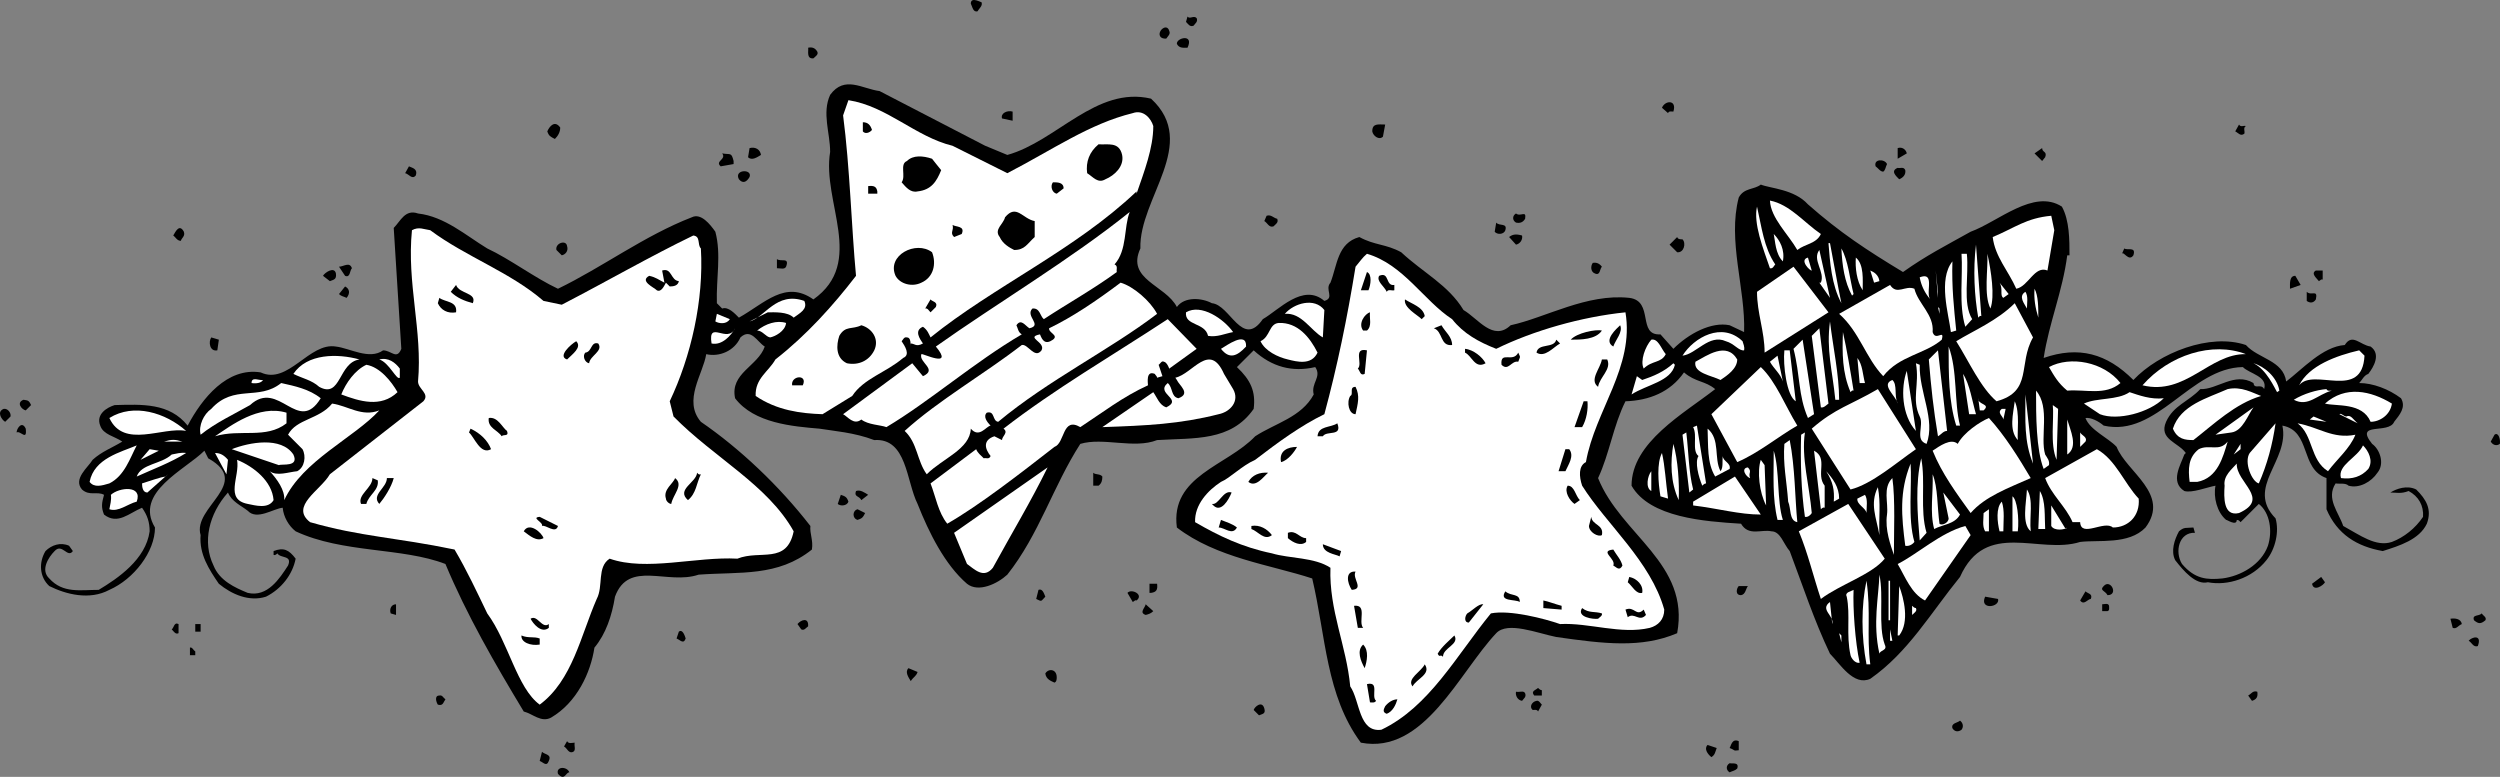 <svg xmlns="http://www.w3.org/2000/svg" width="328.803" height="102.175"><rect width="100%" height="100%" fill="#808080" stroke="none"/><path d="M129.084.277c.2.5-.3.8-.5 1.199-.601.2-.699-.598-.902-1 0-1 1.402-.098 1.402-.2m28.301 2.102c.2.5-.203.7-.402 1-.5.2-.7-.203-1-.5l.199-.703c.3.403.8-.199 1.203.203m-3.601 1.7c.199.398-.2.699-.399 1-.3 0-.601 0-.8-.301-.403-.7.898-1.801 1.199-.7m2.398 2.2c-.5 0-1.098.101-1.398-.5-.102-.801 2.3-1.399 1.398.5m-48.699.5c.199.398-.2.601-.5.898-1 .102-.598-1.097-.7-1.398.5-.102.899 0 1.2.5m22.101 12.398 2.899 1.203c6.5-1.8 11.699-9.101 18.902-7.402 6.399 5.902-1.601 13.102-1.402 19.7-1.899 4.1 3.3 4.8 4.8 7.702 1-1.402 3.301-1.203 4.602-.5 2.399.2 4 6 6.7 2.098 2.097-1.2 5.3-4.8 8.097-2.398 1.402-.403 0-1.5.8-2.403.903-2.297.903-5.199 3.802-6 2 1.102 3.5.903 5.5 2 2.898 2.703 6.199 4.301 8.199 7.602 1.902 1.101 3.902 4.199 6.199 2 4.602-1 10-4.2 15.602-3.602 3.3.403 1 5 4.101 4.801l1.7 1.902c2-2 5-3.601 7.398-3.101l1.902.898c.2-5.699-2.203-12-.703-17.699.703-1.3 2-1 2.902-1.7 1.2.5 4.399.602 6.2 2.602 4.199 3.7 7.699 6 12.5 8.899 3.101-2.2 5.5-3.399 8.898-5.301 3.602-1.3 8.3-5.7 12-3.3 1 1.8 1 4.402 1 6.402h-.297c-.601 4.699-2.402 8.898-3.101 13.5 4.601-1.602 8.3-.602 11.8 2.898 3.399-3.598 10.098-6.2 14.801-4.598 1.598 1.797 4.899 2 5.297 4.797 2.102-1.597 4.8-4.597 7.703-4.797 1-1.601 2 0 3.399.2 1.398 1 .398 2.699-.301 3.597-.598.203-.801.801-1.2 1.203 1.801 0 3.899.797 5.5 2 .7 1.2-.199 2.2-.898 3.098-.703 1.7-5.3-.098-2.902 2.902 1 .7 1.699 2.598.699 3.797-.797 1.203-2.398 2.102-3.797 1.703-.402-.402-1.203-.203-1.703-.3-1.297 2 .402 3.8 1 5.597 2.203 1.203 4.3 2.801 6.402 2.102 1.598-.602 3.098-1.801 4.098-3.301.102-1.5-.598-2.7-1.898-3.398-1 .398-1.602.199-2.399.199.797-.5 2.2-1 3.399-.399 1.3 1.297 2.101 2.598 1.398 4.5-1 2.098-3.598 2.899-5.797 3.598-3.402-.598-6-2.2-7.402-5.5v-4.098c-3.5-1.203-2-6.203-5.801-6.902 1 4.602-4.898 8.102-.898 12.2.5 1.702 0 4-1.2 5.5-1.902 2.402-5.101 3.402-7.699 2.902-1.601.398-3.203-1.5-4.3-2.903-.602-1.199-.102-2.699.5-3.797.699-.601.898-.402 1.898-.5l.199.7c-2.098-.102-2.7 2.5-1.7 4.097 1.7 2 3.302 2.102 5.302 1.903 2.398-.301 5.101-1.801 6-4.301.601-1.899.3-4.301-1.2-5.5l-2.402 2.398c-.098-.097-.2-.297-.5-.297 0 .899-1.398-.101-1.398 0-1.2-1-1.7-3-1.399-4.5-1.101.2-3.101 1-4.101.7-1.899-1.2-.5-3.403 0-4.801l.199-.2c-1-1.402-3.598-1.8-2.598-4.101 1-2.2 2.899-2.598 4.5-4.3 2.2.1 4.5-2.298 7-.798.098.899 1 0 1.399.797.5-1.699-1.899-2-2.801-2.898-6.899.101-11.301 9.3-18.301 7.699-.7-.598-1.7-1.098-2.398-1 .601 1.602 3 2.602 4.101 3.8 1.297 3.302 7.098 6.2 3.797 10.602-2.2 2.297-6.2 1.598-8.598 1.899-5.402 1.699-12.402-3-15.8 4.601-3.899 4.797-6.801 9.899-11.801 13.399-2.2 1-4-2-5.301-3.301-2.098-4.398-3.598-9-5.297-13.5-.8-.898-1.203-2.598-2.402-2.598-1.301-.3-3 .7-4-1-4.801-.3-12-.8-14.399-5 0-5.703 6.899-9.5 11-12.703-1.3-1.097-2.601-.898-4.101-2.199-1.801 2.602-4.598 3.7-7.7 3.8-1.601 3.2-2.101 6.9-3.601 10.102 3 7.5 12.102 11.2 10.402 20.399-4.699 2-9.601 1.398-15.902.5-2.5-.5-6.398-2.102-7.898-.5-4.899 5.199-9.5 16-17.801 14.398-4.598-6.199-4.598-14-6.399-21.597-5.5-1.801-12.601-2.7-17.8-6.7-.899-6.8 6.601-8.101 10.3-12 2.598-1.703 6.098-2.5 7.7-5.5-.399-1.5 1.101-2.3.199-3.601-3 .699-5.7 0-8.098-2.2l-2.203 2.2c1.8 1.699 2.5 3.199 2.203 5.5-3 4.3-7.8 3.8-12.703 4.101-3 1.2-7.098-.402-10.098.5-3.601 5.598-5.402 11.899-9.601 17.2-1.301 1.199-3.801 2.398-5.301 1.199-2.898-2.5-5-6.7-6.5-10.5-1.5-3-1.398-8.7-5.7-8.399-2.597-1-5.398-1.203-7.198-1.5-3.5-.3-8.602-.703-11.102-4-.7-3.3 3-4.203 3.902-6.8-1-.602-1.8-2.5-3.199-1.2-.8 1.797-2.8 2.598-4.5 2.2-.402 2.597-3.101 6.097-.703 8.898 5.102 3.5 10.3 8.402 14.402 13.7-.101 1 .399 1.902.2 3.1-4.5 3.602-9.399 2.9-14.899 3.302-4.101 1.398-9.203-2-11 2.898-.402 2.5-1.203 4.902-2.703 6.7-.5 3.3-2.297 7.202-5.7 9.202-1.3.7-2.398-.5-3.597-.8-3.8-6.301-7.5-12.7-10.3-19.403-5.7-2.199-13.5-1.398-19.7-4.297-.902-.703-1.601-1.902-1.703-3.101-1.2.101-3.398 1.699-4.598.398-.902-.699-2.101-1.199-2.601-2.398-2.5 2.8-3.399 6.5-1.899 9.601.801 2 2.801 2.899 4.5 3.598 2.598.602 4.2-1.898 5.301-3.598.598-1.402-1-.902-1.402-1.601-.098.101-.301.3-.5.199v-.5c1.3-.5 2-.2 2.902 1-.402 2.102-1.902 4-3.902 5-2.2.7-4.5-.3-6.2-1.7-1.3-1.898-2.601-3.898-2.398-6.398-1.101-3.703 6.899-6.8 1-10.101l-.5-1c-2.5 2.5-9.3 5.5-6.5 10.101 0 3.2-2.8 6.797-6 8.2-2.601 1.398-5.703.597-7.902-.5-1.301-1.2-1.399-3.102-.5-4.602.8-.8 2-1.2 3.101-.7l.5.7c-.699 1-1.402-1.098-2.402 0-.797.8-1.898 2.5-.7 3.602 1.802 2 4.102 1.5 6.5 1.5 2.5-1.5 6.2-4 6.7-7.7 0-1.203-.297-2.101-1-3.101-1.7.699-3.2 2.3-5 .898-.398-1-.297-1.5 0-2.597-.898-.5-1.898.199-2.898-.7-1.2-1.402.8-2.902 1.398-3.902 1.203-1.098 2.602-1.598 3.902-2.398-1-.7-2.5-.903-2.902-2.102-.598-1.5.902-2.398 1.902-2.7 3.598-.1 7.2-.3 9.598 2.7 1.902-3.598 5.203-7.7 9.602-7 3.601 1.7 6.398-4 9.898-3.398 1.8.199 4.402 1.8 6.203.5 1.098 0 1.797 1.3 2.399-.2l-1-15.902c.898-.898 1.5-2.5 3.199-1.898 3.5.398 6.3 2.898 9.101 4.597 3 1.403 6.301 3.903 9.301 5.301 5.797-2.8 11.399-7 17.598-9.398 1.199-.602 2.402.898 3.101 1.898.801 3 .098 6.102.2 9.402l.699.7c.8-.301 1.699.699 2.199 1.199 3.402-1.899 6.102-5 9.8-2.399 6.903-4.902 1.102-12.8 2.2-19.402 0-2.5-1.098-5.098 0-7.5 1.902-2.598 4.203-.8 6.5-.5l13.902 7.2"/><path fill="#fff" d="m125.284 19.175 7.199 3.602c6-3.102 10.8-6.5 16.5-7.899 1.402-.5 2.402.7 2.699 1.7 0 2.898-1.2 6-2.2 8.898v-.3c-8.097 7.702-18.8 12.5-27.097 19.202-.203-.402-.402-1-1-1.402-1.203.5-.402 1.602 0 2.2-.902.5-1.101 0-1.601 0-.2 1.202.3-.798-.5-.798-.399-.101-.5.297-.7.5.399.598 1.2 1.797.2 2.2-2.2 1.898-5.2 2.699-6.7 5l-3.902 2.398c-2.898-.098-6-.5-8.797-2.398-.101-2.301 1.7-3.2 2.598-4.801 4.101-3.2 7.601-7.102 10.601-11-.601-6.399-.8-14.2-1.699-21.102l.7-2c5.097.801 8.8 4.801 13.699 6"/><path d="M220.084 14.675c-.3 0-.601-.097-.699.203l-.8-.703c.398-1 2-1.097 1.5.5m-86.903 1.203-1.398-.3c-.2-.7.699-1.102 1.398-.903v1.203m-18.5 1.2c-.098.199-.797.699-1.2.199v-1.2c.7 0 1 .399 1.2 1m-41-.3c0 .601-.297 1.101-.7 1.5-.597-.301-.8-.399-1-1 .302-.7 1-1.5 1.7-.5m108.203 1.199c-.5.5-1.3-.098-1.402-.7 0-1.1.8-.898 1.699-.898l-.297 1.598m113.5-1.398c-.402.199-.101.699-.203 1-.5.398-.797-.102-1.2-.301l.5-.899c.2.399.602.098.903.2m-147.801 3.8c.301 1.5-1 2.7-2.199 3.2-1 .597-1.601-.301-2.402-.801-.2-1.5.3-2.801 1.5-3.801 1.199.102 2.699-.398 3.101 1.402m-47.5 0c-.5.297-1.199.797-1.699.297l.2-1.199c.8-.2 1.398.2 1.5.902m150.699-.203-1.2.703v-1.402c.598-.2 1.098.2 1.2.7m18.199.499-.399.5-1-1 1-.699c0 .602.7.402.399 1.2m-172.5.499v.403l-1.7.3c-.8-.703.801-.902.2-1.703 1.101.203 1.199-.199 1.5 1m27.301 1.203c-.602 1.5-1.301 2.598-3.102 2.797-.898.203-1.5-.5-2.098-1.199.598-.8-.3-2.398.7-2.8.8-.798 2.101-.7 3.3-.298.399.5.7.899 1.2 1.5m124.398-.8c-.2.398-.2.8-.5 1-.398 0-.7-.5-1-.7-.297-1 1.203-1 1.5-.3m-193.5 1.5c-.5.597-.898-.2-1.398-.301l.5-.899c.398.2 1.199.297.898 1.2m195.902-.7c.098.598-.3 1-.8 1.2-.399-.403-1.2-1.102-.2-1.5.301.097.801-.2 1 .3m-152 .899c-.402.699-.902.898-1.402.3-.7-1.3 1.8-1.402 1.402-.3m41.301 1.5-.902.699c-.598-.098-.899-1-.5-1.5.601 0 1.402 0 1.402.8m-24.5.399v.301h-1.203v-1c.8-.098 1.102.102 1.203.7"/><path fill="#fff" d="M239.483 30.777c-.598 1.3-2.098 1.3-3.098 2.101-1.203-2.101-3.5-4.203-3.601-6.5 2.601.5 4.5 2.899 6.699 4.399m-6 4c-.2.199-.301.601-.7.5-.898-2.602-2.199-5.899-1.699-8.102.598 2.602.899 5.403 2.399 7.602"/><path d="M136.084 31.175c-1 .903-1.3 1.703-2.699 1.703-.601-.3-1.5-.8-1.902-1.703-.801-1 .5-1.699.699-2.597 1.5-1.801 2.3.199 3.902.5v2.097"/><path fill="#fff" d="M146.584 34.777c.5.199.2.699.301 1-3 2.199-6.402 4.101-9.601 6.199-.5-.398-.5-1.5-1.5-1.398-1 1 1.398 2.199-.399 2.597-.601-.398-1.101-1.297-1.703-.398.203.398.203.898.703 1.199-6.3 3.7-12.101 8.8-17.8 12.2-.801-.298-2.403-.298-3.301-1-1 .8-1.801-.4-2.399-.7l9.098-6.7 1.402 1.7c2-.898-.601-1.8-.203-2.898 0-.2 4.402 2 1.902-1 7.899-5.602 17.801-11.5 25.5-17.7-.8 2-.3 5-2 6.899"/><path d="M200.584 28.777c-.3.5-.699.601-1.199.5-.5-.301-.5-.899 0-1.2.598.5 1.399-.5 1.2.7m-32.602 0c.199.5-.2.699-.5 1-.598.199-.801-.5-1.2-.7l.301-.699c.598-.203.899.297 1.399.399"/><path fill="#fff" d="m270.182 30.277-.898 5.3c-1.7-.699-2.5 2.098-4.102 2.399-1-2.3-2.797-4.2-3.098-6.8 2.899-1.2 4.399-2.5 7.7-2.798l.398 1.899"/><path d="M197.983 30.277c-.2.601-1.098.601-1.399.199l.2-1.2c.398.5 1.5 0 1.199 1m-71.5.501-1 .398c-.598-.597 0-.797-.2-1.597.399.3 1.7.097 1.2 1.199m-102.301-.301c.203.602-.297.8-.398 1.2-.5 0-.7-.5-1-.7.3-.5.8-1.598 1.398-.5"/><path fill="#fff" d="M56.584 30.277c4.7 3.5 10.5 5.5 14.899 9.3l2.402.5c5.797-3 11.7-6.402 17.297-9.101 1 .102.5 1.2 1 1.7.402 6.8-1.297 14.202-4.098 20.1l.5 2c5.301 5.4 12.399 9 15.801 15.102-.902 4.399-4.402 2.399-7.402 3.598-5.399-.3-12 1.7-16.801 0-1.7 1.102-.797 3.602-1.7 5.3-2.097 4.802-3.198 10.7-7.5 13.9-3-2.2-4.097-8.2-6.898-12-1.3-2.7-2.699-5.7-4.3-8.4-7.7-1.6-12.399-1.698-19-3.6-2.7-2.098 1.398-4.2 2.601-6.298l12.297-9.601c.902-1-.7-1.602-.7-2.602.602-6.699-1.5-12.898-.8-19.898.902-.5 1.602-.102 2.402 0"/><path d="M200.182 30.976a1.031 1.031 0 0 1-.797 1.2l-.902-1c.5-.4 1-.4 1.699-.2"/><path fill="#fff" d="m230.385 30.777 1.2 5.199-1.2-5.2m4.098 3.602c-1-1-1-2.703-1.2-3.601.801.8 1.5 2.101 1.2 3.601"/><path d="M221.284 31.476c.5.5.199 1.8-.7 1.7l-1-1 1-1c.098.3.399.3.7.3m-146.7.902c.2.598-.199 1.098-.699 1.2l-.703-.7c-.2-.902 1.3-1.402 1.402-.5"/><path fill="#fff" d="M240.682 31.976c.5 2.602 1 5.5 1.5 7.902-1.297-2.402-1.5-5.402-1.7-7.902h.2m19.902 9.602c-.199-.102-.3.097-.402.199-.5-2.801-.7-6.301-.297-9.602l.7 9.403"/><path d="M122.584 33.175c.598 1.5.2 3.301-1.402 4-1.2.602-2.797.203-3.398-.898-1.2-2.7 2.699-4.7 4.8-3.102"/><path fill="#fff" d="m243.784 38.675-.2.203c-1-1.8-1.3-4-1.402-6.203.902 1.602 1.102 4 1.602 6"/><path d="M280.584 33.578c-.601.898-1.3-.602-1.5-.2l.301-.703c.399.301 1.598-.297 1.2.903"/><path fill="#fff" d="M239.284 37.175h.199c.601-1.398-1.2-3-.2-4.297l1.399 6.297-1.398-2m-48.301 4.801c1.5 1.902 3.5 3 5.8 3.902 4.899-2.402 11.2-4.203 17-4.8 1.2 7.199-4 12.898-5.199 19.699-1 .5-.902 1.898-.5 3.101 3.2 5.098 9 9.899 10.801 16.297 0 1.301-.8 2.102-1.902 2.403-3.801.898-8-.7-11.801-.5-2-.7-6.598-1.903-9.098-1.403-4.5 5.5-8.101 12.301-14.402 15.301-3 .402-2.797-3.8-4.098-5.7-.5-5.398-2.8-10-2.601-15.6-2.098-1.4-5.399-1.2-7.7-1.9-3.898-.8-7-2.3-10.101-4.1-.098-2.298 1.703-4.2 3.402-5.298 1.2-.5 2.7-2.101 4.5-2.902 3-2.3 6-4.5 9.098-6 1.703-6.3 3-12.598 4.102-19.398.601-.7.898-1.2 1.5-1.7 4.8 1.399 7.5 6.2 11.199 8.598m67.699-8.598c.3 2.899-.598 6.5.703 8.598l-.902 1c-.899-2.898-.301-6.7-.5-9.598h.699m3.102 7.2c-.899-1.801-.301-5.102-.399-7.2.5 2.297 1 5.598.399 7.2m-23.5-5c-.2.097-1.7-1.403-.5-1.7l.5 1.7m6.699 2.597c-.801-1.199-1-3-.899-4.297 1.098.899.899 3 .899 4.297"/><path d="M103.385 35.078c-.203.398-.703.199-1.203.199v-1.2c.5.399 1.703-.3 1.203 1"/><path fill="#fff" d="m257.284 43.476-.7.2c-.3-2.4-1.699-6.9.2-9.298-.102 3.399.199 6.098.5 9.098"/><path d="M210.682 35.078c-.297.3-.2 1.199-.898.898-.602-.2-.602-1-.301-1.398.5-.102.902.097 1.199.5m-164.398.199c-.301.3-.2 1.3-.899 1l-.8-1.2c.597 0 1.398-.699 1.699.2"/><path fill="#fff" d="M232.084 46.378c0-2.8-1-5.203-1-8l4.801-3.3 4.598 6-8.399 5.3"/><path d="M44.182 35.976c.102.8-.297.8-.797 1l-.902-.7c.199-.398 1.5-1.3 1.699-.3m45.102 1c-.102.602-.7.7-1.2.7l-.5-.5c-.3.6-.699 1.3-1.199 1-.402-.4-2.3-1.2-1-1.9.899.2 1.2.5 2 .9l-.3-1.598c1.3-.403 1.097 1.3 2.199 1.398"/><path fill="#fff" d="m247.182 36.976-.7.2-.5-1.598c.5.199 1.102.597 1.2 1.398m7.703 2.199-.3-3.597.3 2.8zm0 0"/><path d="M305.483 36.777c-.2-.102-.301.101-.5.199-.301-.398-1.098-1-.399-1.398h.899v1.199m-125.5 1.398h-1l.8-2.398c.7.3.5 1.699.2 2.398m3.402-.699v.7c-.3.1-.8-.2-1 .202-.3-.703-1.402-1.402-1-2.101 1.399-.602.797 1.398 2 1.199"/><path fill="#fff" d="M253.885 39.378a6.033 6.033 0 0 1-1.402-2.902c2.101-.8.699 2.102 1.402 2.902"/><path d="M301.182 37.976c0-.7-.098-1.7.703-1.7l.7 1.2-1.403.5"/><path fill="#fff" d="M152.182 41.277c-6.297 4.8-14.297 8.699-20.898 14.199-.801-.098-.399-1.5-1.5-1.2-.5.5 0 1.2.5 1.7-.602.102-1.5 1.7-2.602.402-.098 2.7-3.7 3.899-5.797 6-1.3-1.8-1.203-4.101-2.902-5.703 4.402-4 10.5-7.5 15.402-11.297.797-.203 1.7 1.899 2.598.7.601-1.102-2.2-1.7-.2-2.102.301.8.7 1.402 1.7.7.8-.598-.598-.9-.5-1.5 3.101-1.5 6.199-3.598 9.402-6 1.7.5 3.899 2.402 4.797 4.1m111.301-2.101c-.5-.297 0-1.199-.5-2l1.199 1.5-.7.5"/><path d="M62.182 39.878c-1.098-.3-2.098-.703-2.898-1.5l.699-.902c.402 1.2 2.8 1 2.199 2.402"/><path fill="#fff" d="M251.784 37.976c.5 2 2.601 3.402 2.398 5.7.402 1.3 1.602-.5 1.203 1-2.203 1.902-5.601 2.1-7.703 4.8-2.297-2.398-3.098-5.8-5.797-8.2l6.7-3.8c.898 1.402 2 0 3.199.5"/><path d="M45.584 39.175c-.402-.199-.699-.199-1-.5l.801-1c.598.301.7.903.2 1.5"/><path fill="#fff" d="M268.084 41.777c-.402-1.301-.601-2.5-.5-3.801.5.902.5 2.5.5 3.8m-1.5-1.198c-.3-.602-1.199-1.602-.199-2.2.399.598.2 1.5.2 2.2"/><path d="M304.584 39.378c-.3.5-.8.5-1.199.2v-1.2c.598.598 1.5-.402 1.2 1m-244.602 1.7c-1.098.199-2-.301-2.399-1.2l.2-.703c.8.602 2.398.403 2.199 1.903"/><path fill="#fff" d="M105.784 39.578c.5 1.097-.602 1.597-1.399 2.199-.8-.801-2.5-.7-3.402-.7l-2.399 1.2c2-.5 3.5-4 7.2-2.7"/><path d="m123.084 40.378-.699.7c-.203-.2-.402-.602-.703-.5l.703-1.2c.2.297 1 .297.7 1m64.3 1.2-.402.398c-.598-.598-2.399-1.5-2.2-2.598.899.598 2.399 1 2.602 2.2"/><path fill="#fff" d="m174.182 40.777-.2 3.601c-1.597-.902-2.8-3.3-5-3.101 1.2-1.399 3.903-2.2 5.2-.5m93.203 3.601c-2 3.5 0 7.098-4.8 8.399-2.102-1.801-3.602-5.2-5.301-7.899 2.3-1.402 5.398-2.703 7.699-5l2.402 4.5m-105.203-.703c-1.098.203-2.098.703-3.297.5-.402-1.797-3.101-1.297-2.902-3.097 2-1.2 5 .898 6.199 2.597m92.902-2.398-.199-.899.2.2zm0 0"/><path d="M180.182 41.078c-.098.8.3 1.8-.398 2.398h-.5c-.7-.898.199-2.2.898-2.398"/><path fill="#fff" d="M95.983 41.976c-.399.7-1.399.602-1.899.3l.2-1 1.699.7m57.801 6.5c.199.8-.102-.8-.7-.898-.3-.2-.5.3-.699.398l.5 1.5-.703.2c0-.2-.2-.298-.297-.5-1.203-.5-.902 1.202-.902 1.5-3.301 1.5-6 3.6-8.899 5.5-2.402-1.4-2 2.1-3.402 2.6-4.5 3.5-9.898 7.7-14.098 10.102-1.199-1.5-1.5-3.5-2.199-5.3l6-4.5c.2.5.598.8 1 1.199.297-.102.7.199.899-.301-.801-1-1-2.098.5-2.598l1 .5c0-.5.898-1 .199-1.5 6.699-5.203 14.3-9.601 21.601-14.402l3.801 3.902-3.601 2.598m-50.399-6c-.101 1.102-1.5 1.8-2.101 1.902-.602-.101-1-.902-1.7-.902 1.098-.898 2.598-1.398 3.801-1m138.5 10.102h-.5c-.402-4-1.203-6.5-.703-10.301.402 3.398 1.203 7 1.203 10.3m-68.601-6.199c-.801 1.7-2.7 1.2-3.899.899-1.3-.301-3-1.102-3.601-2.399 1.3-.601 1.101-2.3 2.398-2.402 2.5-.098 4.102 1.902 5.102 3.902"/><path d="M114.983 46.078c-.7 1.398-2.098 2-3.598 1.699-1.5-.7-1.402-2.399-1-3.602.797-1.398 1.7-.797 2.899-1.398 1.398.398 2.398 1.8 1.699 3.3m76-.699c-1.598.2-1.2-1.8-2.399-2.203l1-.398c.5.898 1.399 1.5 1.399 2.601m22.101-2.601c.399.898-.601 1.898-.902 2.8-1.398-.8.5-2.402.902-2.8"/><path fill="#fff" d="M93.584 45.175c-.5-3.199 2.098.102 3.098-2-.5.903-1.7 2.301-3.098 2"/><path d="M210.682 43.476c-.797 1.2-2.797 1.2-4.098 1.2.801-.9 3.301-1.4 4.098-1.2"/><path fill="#fff" d="M240.483 53.078c-.301.199-.598.597-1 .5l-1.2-9.403 1-1 1.2 9.903m-11.301-8.2c.102.399.3.7.203 1.2-.703.097-1.3-.903-2.402-1.2-2.2-1-3.899 1.7-5.7 1.899 1.5-2.399 5.2-4.5 7.899-1.899m14.602 6.5c-.2-.101-.301.098-.399.2-1.101-2.602-1.101-5.102-1-7.903.5 2.203 1 5.203 1.399 7.703"/><path d="M28.584 46.078c-1 .199-1.199-1.102-.8-1.7l1 .297-.2 1.403"/><path fill="#fff" d="M163.885 45.578c-1.203 1.3-2.203 1.699-3.3.3.699-.402 3.398-2.402 3.3-.3"/><path d="M205.182 45.175c-.898.5-2 1.903-3.098 1.203.2-1.3 2.301-.5 2.598-1.703l.5.5"/><path fill="#fff" d="M219.084 46.578c-.601 1.199-1.8.8-2.902 1.898-.5-1 .203-2.898 1-3.8.902-.2 1.3 1.202 1.902 1.902m18.7 8.398c-1.301-3-1-5.598-1.899-9.098l1.2-1.203 1.5 9.801-.801.5"/><path d="M74.584 47.277c-1.3-.399.5-2 1.2-2.399.8.797-.5 1.7-1.2 2.399m4.098-2.102c.703 1-1.098 1.602-1.2 2.602-.597-.102-.898-1-.5-1.399.903-.101.7-1.5 1.7-1.203"/><path fill="#fff" d="M257.784 55.976h-.5c-1-3.2-1-6.8-1-10.398 1.199 3.199.699 7.3 1.5 10.398"/><path d="M195.385 47.777c-1.402.8-1.8-1-2.703-1.399v-.5c1.102.098 2.3 1.098 2.703 1.899"/><path fill="#fff" d="M295.385 46.578c-4.8-.102-7.902 5.5-13.601 4.097 3.5-4 9.199-5.797 13.601-4.097"/><path d="M179.483 49.175c-.598.301-.598-.398-.899-.699.7-.598-.699-2.8 1.2-2.398l-.301 3.097"/><path fill="#fff" d="M228.483 47.277c0 1.199-1.301 2.101-2.2 2.699-1.199-.598-3.601-.898-3.3-2.398 1.5-.801 4.101-2.7 5.5-.301m7.699 5.5c-1.2-.7-1.7-4.801-1.5-6.7h.703l.797 6.7m19.902 3.898c-.5 0-.8.5-1.199.703-.601-3.601-.902-6.402-1.203-10.101l1.203-1.2 1.2 10.598m54.898-9.898c-.301 6-6.7 1.5-8.598 3.898 1.297-2.597 4.899-3.898 7.899-4.597l.699.699"/><path d="M199.682 47.578c-.898-.2-1.297 1.3-2.2.398-.198-1.898 1.5-.2 2.2-1.598.3.7.3.399 0 1.2"/><path fill="#fff" d="M47.284 47.277c-2.801.398-2.399 5.199-5.301 3.601-1-.902-2.2-1.101-3.399-1.703 1.801-2.699 5.801-2.699 8.7-1.898m187.199 2.898c-.301-1-1.2-1.699-1.7-2.597l1-.801.7 3.398m-72.301 1c.902 1.602-.398 3-1.898 3.301-5.102 1.3-9.5 1.5-15.301 1.7l6.699-4.598c.5.699.8 1.699 1.703 2 2.297-1.102-1.5-1.801.2-3.2.699.598.398 1.797 1.398 2 1.699-.601.101-1.703-.2-2.402l-.199-.3c2.301-.5 4.5-4.798 6.399-.5l1.199 2m83.102-.798h-.7l-.3-3.3c.699.898.699 2.199 1 3.3m-192.7-1.902v1.2c-.402.402-1.402-2-2.699-2.4 1.2-.3 2.098.4 2.7 1.2"/><path d="M211.385 47.277c.598 1.3-1 2.3-1.203 3.601-1.2-.902.3-2.402.5-3.601h.703"/><path fill="#fff" d="M278.885 50.378c-2 1.7-4.601.797-7 1-1.203-1-1.703-1.902-2.402-3.101 2.8-1.5 7.199-.7 9.402 2.101m-58.601-2.402c-.5 2.2-3.7 2.602-5.7 3.902l.7-2.402.699.5c1.5-.5 2.902-1.098 4.101-2.2l.2.2m32.199 0c-.098 3.602 2.101 7.2.902 10.402-1.601-.5-.3-2.402-.902-3.601-1.098-2.301 0-4.2-.5-7l.5.199m47.301 3.402-.301.2c-.301-.5-1.399-3-3.098-3.801 1.399.398 3.098 1.8 3.399 3.601m-247.5.2c-2.2 2.097-5 1.199-7.399.3.598-1.5 1.797-3.203 3.297-3.902 1.8.3 3.3 2.2 4.102 3.602m184.101 4.398c-2.601 1.5-5.101 3.602-7.902 4.8l-3.399-6.3 6.5-6.2c2 1.9 3.2 5.102 4.801 7.7m15.598.699c-1.899-2.097-2-5.699-1.2-7.898l1.2 7.898m7.902-2.199h-.902l-.801-5.3c.902 1.402 1.203 3.6 1.703 5.3"/><path d="M105.584 50.675h-1.402c-.2-1.297 2.102-1.5 1.402 0"/><path fill="#fff" d="M34.584 49.976c-.199.402-.902.5-1.5.402 0-.902 1-.3 1.5-.402m215 3.102c-.199-1-2.3-2.5-.699-3.102.7.602.2 2.102.7 3.102m-207.403-.7c-3 4.899-5.5-2.601-9.297.899-2.101 1.199-4.5 2.3-6.5 3.898-.3-1.199.399-2.699 1.399-3.398 3-3.301 6.199-1 9.199-3.399 1.8.399 3.699.797 5.199 2"/><path d="M178.284 54.476c-.899 0-1.2-1.598-.7-2.398.5-.2-.199-1.2.7-1.2.601 1.2.3 2.2 0 3.598"/><path fill="#fff" d="M251.983 59.078c-2.598 1.8-5.801 4.597-8.598 5.3l-5.101-8c3.101-2.703 5.101-3.101 8.699-5.203l5 7.903m45.402-7c-3.402 1-6.203 3.699-8.902 5.8-1.098 0-2.098-.101-2.7-1.5 1-3.101 4.5-4 7.2-5.203 1.8-.398 3.3.5 4.402.903m9.297-.7c-1.898.5-3.098 2.2-5 1.2 1.3-.801 3-1.301 4.3-1.403.102.301.5.203.7.203m-37.699 8.399c.3.5.601.8.5 1.398l-.7.5c-1-2.597-1-7-1-10.297 1.899 2.2.5 6.098 1.2 8.399m15.601-7.399c-1.902 1.899-6.101 3-8.402 2.098l-2.098-1.398c1.7-.801 4.399-.403 6-1.5 1.2.398 2.801 1 4.5.8m30 .7c-.199 1.5-1.601 2.398-2.8 2.398-1.102-2.598-4.5-2-6-2.398 2.699-2.403 6-1.7 8.8 0m-47.199 7.898c-1.203-3-1-5.598-1-9.098l1 9.098m-6.5-7h-.5l-.203-1.598c-.098.899 1.703.7.703 1.598"/><path d="m4.084 53.277-.699.699c-.5-.098-1.3-1-.3-1.398.5.097.699 0 1 .699m204.699-.5c.101 1-.102 2.398-.7 3.398h-1l1.2-3.398h.5"/><path fill="#fff" d="M265.385 57.878c-1.203-1.3-.601-3.5-.402-5.101.699 1.5.3 4.101.402 5.101m-215.5-3.902c-3.3 3.602-10.101 6.602-12.5 11.8.098-1.3-.902-2.698-1.902-3.8.902.7 2.5.102 3.601 0 1-.5 1.2-2 .7-2.898l-1.899-1.903c1.098-2.097 4.098-2 5.797-4.097 2.102.3 3.902 1.8 6.203.898m220.598 6.5c-.899-2.098-.301-5.398-.5-7.2l.699.5-.2 6.7m23.001-3.598-2.098.297 5-3.597c-.703.898-1.402 3.097-2.902 3.3"/><path d="m1.385 54.777-.703.699c-.398-.2-1.2-1.3-.2-1.7.5-.1 1 .5.903 1"/><path fill="#fff" d="M37.682 55.675c-2.7 2.102-6.098.703-9.398 1.703 2.101-1.402 5.699-4.203 9.398-3.101v1.398m225.801-.5c0-.398-.899-.898-.2-1.398h.5l-.3 1.398m-239 1.5c-3.098-.597-8.2 2.403-10.098-1.699 3.2-2 7.399-.7 10.098 1.7m285.601-1.001-2.402-1.199c.203-.2.602.3.902.3.598-.3.899.4 1.5.9m-6.3-.501.5-.398 1.699.699zm0 0"/><path d="M66.682 56.675c.3.801-.5.403-.7.703-.5-.8-1.898-1.101-1.698-2.402 1.199-.2 1.8 1.3 2.398 1.7"/><path fill="#fff" d="M267.084 62.878c-2.902 1.297-6 2.399-7.902 4.598-1.797-2.5-3.797-5.2-5-8.2.902-.6 2.402-1.698 3.3-.898.802-1.5 2.903-2.902 4.102-3.402 2.098 2.3 3.899 5.2 5.5 7.902m4.801-3.101v-4.602c.399 1.403 1.5 3.602 0 4.602"/><path d="M175.885 55.675c.7 1.801-1.402.903-1.902 1.703h-.7c.102-1.402 1.7-1.101 2.602-1.703"/><path fill="#fff" d="M297.084 63.578c-.902-.2-2-2.801-1.199-4l3.399-3.903c-.399 2.801-1.102 5.403-2.2 7.903m12.7-6.403c-.7 1.801-2.5 3.301-3.602 4.801-2.398-1.5-1.898-4.7-4-6.3 2.8.5 4.602 2.1 7.602 1.5"/><path d="M3.385 56.378c.2 1.7-.703.2-1.203.5 0-.5.703-1.601 1.203-.5"/><path fill="#fff" d="M224.385 63.578c-.203 0-.402.199-.5.3-.5-1.203-1-3.101-.5-3.902-.902-.7-.101-2.7-.703-3.8l.5-.2 1.203 7.602"/><path d="M64.584 59.078c-1.402.8-2.199-1.602-2.902-2.2l.203-.5c1.297.598 2.297 1.598 2.7 2.7"/><path fill="#fff" d="M226.284 61.976c.398-.5.199-1.3.3-2 0 .7 1.098.902.899 1.7l-1.899 1c-1.101-1.798-.902-4.098-1-6.298 1.7 1.399.801 3.899 1.7 5.598m-3.602 2.402-.5.399-.898-7.602.5-.297c.3 2.5.3 5.098.898 7.5m15.602 3.098c-.102.2-.5.602-.899.5-.5-3.5-.601-7.2-.5-10.8l.5-.298c-.5 3.297.598 7 .899 10.598m36-9.398-.7.699v-1.899c.2.399 1 .598.7 1.2"/><path d="M328.784 58.378c-.399.297-.899.2-1.2-.3l.5-.903c.5-.398.801.602.7 1.203"/><path fill="#fff" d="M23.983 58.078h-2.399c1-.301 1.399-.301 2.399 0m212.402 10.597c-1.101-.199-.8-1.797-1.203-2.699-.2-2.8-.7-4.898-.5-7.598l.703-.5c.7 3.5.7 7.797 1 10.797M38.584 59.777c.801 1.699-1.5 1.199-1.902 1.398l-6.2-2.097c2.302-.903 6.5-1.7 8.102.699m254.399-1.699c-.598 2-1.301 4.8-4 5.3h-1c-.2-1.703-.2-3.203 1.199-4.3 1.402-.7 2.703.398 3.8-1m-72.198 7.699c-1.102-2.399-1.102-5-.7-7.399.598 2.098.801 5.098.7 7.399m73-6 .898-1.399v.7zM14.385 63.578c-1 .3-2 .597-2.601-.2.601-3.101 4.101-3.902 6.199-4.8-.899 1.699-1.598 4-3.598 5m297.098-1.903c-.899 1-2.098 1.403-3.598 1.203-.5-1.703 2.2-2.703 2.899-4.3.699.699 1.398 2 .699 3.097"/><path d="M170.584 58.777c-.3.601-1.199 1.8-2.101 2-.301-1.5.902-2 2.101-2"/><path fill="#fff" d="m18.483 60.476 1.199-1.398 1.203.199zm0 0"/><path d="M206.385 59.078c.7.898-.101 2-.5 2.898h-.902l.902-2.898h.5"/><path fill="#fff" d="M281.284 65.578c.199 2.3-1.399 3.8-3.399 3.8-1.101-1-4.203 1.399-4.3-.703h-1c-.903-2.097-2.801-3.597-3.602-5.797l6.8-3.8c2.5 1.398 3.602 4.5 5.5 6.5m-46.8 2.8h-.7c-.699-2.902-.5-5.8-.5-9.101.801 2.601.399 6.601 1.2 9.101m5.5-4.5v2.899c-.2-.102-.399.101-.5.199l-.899-7.7c1.899 1 .2 3.102 1.399 4.602m-215.5-4.3c-2.098 1.3-4.301 2.097-6.5 3.097.601-1.699 3.199-1.597 4.601-2.898.598-.102 1.2-.301 1.899-.2m5.5.899-.2 1.902-1.5-2.8c.7 0 1.2.3 1.7.898m189.402 5.102-1-.301c-.3-1.801-.5-4.399.2-5.7.398 1.7.5 3.899.8 6m34 4.501-.902 1c-.301-3.5-.598-7.5.199-10.801.602 3.101-.2 6.8.703 9.8m-217.402-4.3c-.7 1.199-2.399.699-3.399.5-3.101-.602-1-3.602-1.402-5.801 2.203.902 4.602 2.8 4.8 5.3m196.102-4.601.2 5.301c-.899-1.7-1.2-4.5-.7-6l.5.7m19.7 10.101c-.301.398-.801.601-1.2.5-.5-3.899-.8-7.102.7-10.801.199 2.8-.399 7.2.5 10.3m42.699-3.8c-2.098.5-2-2.098-1.899-3.598-.199-1.3 1-2.203 1.598-2.902-.098 2.5 4.5 4.602.3 6.5m-163.898 7.199c-1.199 1.5-2.402.203-3.402-.5l-1.7-4.097 12.302-8.602c-2.2 4.5-4.801 8.8-7.2 13.2m99.598-11.798c-.5-.101-1.297-1.3-.297-1.402.598.602 0 .7.297 1.402"/><path d="M166.784 62.175c-.602.5-1.602 2-2.602 1.203.5-.902 1.5-1.3 2.602-1.203"/><path fill="#fff" d="M217.182 64.578c-.797-.403-.5-2 0-2.602v2.602m24.703 1-.703.398c.102-1.5-.098-2.598-1-4 .902 1 1.703 2.102 1.703 3.602"/><path d="M92.182 62.378c-.598 1.2-.598 2.5-1.7 3.399-1.597-1.399 1.102-2.301 1.2-3.602.102.102.203.301.5.203m52.801.297c0 .5-.098.903-.5 1.203h-.7v-1.703c.301.301.899.102 1.2.5"/><path fill="#fff" d="m22.084 62.378-2.699 2.399c-.601 0-.703-.7-.703-1.2 1-.3 2.3-.8 3.102-.902l.3-.297m233 6.5c.301.297 1.2-.101 1.2-.703l-.7-3.398 2.2 2.898c-.7 1.301-2.301 1.301-3.399 1.903-.601-2.2-.101-4.801-.203-7.2.703 1.7.602 4.399.902 6.5m-23.5-1.203c-2.8 0-5.601-.797-8.902-1.199v-.5l5.5-3.3 3.402 5"/><path d="M49.682 63.175c.203 1.301-1.2 1.903-1.5 3.102h-.7c-.5-1.2 1.5-2.102 1.5-3.399l.7.297m2.102-.297c-.301 1.2-1.301 2.7-1.899 3.399-1.101-1.2 1-2.102 1-3.399h.899m36.5 3.399c-.301 0-.7-.399-.7-.7-.402-1.199 1-2 1.2-2.699 1.199.899-.301 2.2-.5 3.399"/><path fill="#fff" d="M249.084 72.976c-.402-1.2-1.199-3.3-.902-5.3.203-1.598-.598-3.5.703-4.798.399 2.7.2 7.297.2 10.098"/><path d="m207.784 65.777-.7.5c-.601-.399-1.402-1.602-.902-2.399.902 0 1 1.297 1.602 1.899"/><path fill="#fff" d="M17.983 65.976c-1.2.3-2.399 1.402-3.598 1 .098-.598.297-1.2.2-1.898 1.097-1 4.199-1.301 3.398.898m229.199 4.402c-.398-2.3-1.297-4.101-.2-6.3.403 2.199.102 3.898.2 6.3m19.902-.5c-1.199-1-.601-3.601-.5-5.5.899 1.297.301 3.598.5 5.5"/><path d="m114.182 65.078-.898.699c-.301-.602-1-.399-.7-1.2.598-.199 1.098.2 1.598.5"/><path fill="#fff" d="M268.983 69.578h-.899l.2-5c.8 1.3.601 3.398.699 5"/><path d="M161.983 64.777c-.399 1-1.399 2.699-2.399 1.699l-.199-.2c.899.2 1.5-1.898 2.598-1.5m-50.399 1.2c-.199.602-1.101.602-1.402.3l.402-1.198c.598.199.801.3 1 .898"/><path fill="#fff" d="M245.483 67.476c-.098-.7-1.301-1.098-1.2-1.898l1-.5c.399.597.2 1.597.2 2.398m19.902 2.402h-.703v-4.601c.602.398.902 2.898.703 4.601m-1.902 0h-.5c-.301-1.203-.5-3.101.3-3.902.399 1.2.2 2.602.2 3.902m-15.598 3.598c-1.703 2.102-5.902 3.402-8.402 5.3-1-3-1.7-6-2.899-8.898l6.5-3.601 4.801 7.199m24-4.098c-.3.297-1.703.5-2.101-.203v-2.699l1.898 3.102.203-.2"/><path d="M113.784 67.476c-.301.602-.399.7-1 .902-.7-.203-.7-1.203 0-1.402l1 .5"/><path fill="#fff" d="M261.084 69.878c-.402-.703-.199-1.601-.199-2.402l.7-.5v2.902h-.5"/><path d="M73.385 69.175c-.3 1.102-1.601-.199-2.101 0 .199-.5-1.5-1.097-.301-1.199l2.402 1.2m137.297 1.202c-.5.297-1.7-.402-1.7-1.203l.302-1.199c.101 1.102 1.699 1 1.398 2.402m-48-1c-.598 1.098-1.598 0-2.398 0l.3-1c.7.297 1.5.5 2.098 1m4.602 1c-1 .797-1.801-.5-2.7-.8v-.403c1.098-.199 2.098.403 2.7 1.203"/><path fill="#fff" d="m259.182 70.378-6 8.598c-1.797-.898-2.598-3.098-3.598-4.8 2.598-1.298 5.598-4.098 8.899-5l.699 1.202"/><path d="M71.483 70.777c-.899.5-1.801-.301-2.598-.899.7-1.3 2.399.2 2.598.899m100.301 0v.5c-.7.601-1.7.101-2.399-.5v-.7c1.098-.402 1.5.7 2.399.7m4.398 2.398c-.5-.297-2.2-.398-2.2-1.597l2.403.898-.203.7m37.203 1.202c-.402.797-.8.2-1.203 0 .402-.902-1.898-1.902 0-2.101.402.699 1 1.3 1.203 2.101m-35.101.797c-.5.903 1.199 2.301-.5 2.403-.602-.903-.899-2.5.5-2.403"/><path fill="#fff" d="M247.885 84.777c.399.8-.601.699-.703 1.199-.898-4-.098-7.398 0-10.398.602 2.898-.2 6.699.703 9.199"/><path d="M215.983 77.976c-.801.2-1.301-.898-1.899-1.398l.2-.7c1 .2 1.898 1.098 1.699 2.098m89.801-1.398c-.2.398-1.5 1.3-1.7.199l1.2-.899.5.7"/><path fill="#fff" d="M245.983 87.378h-.5c-.7-3.703-.7-7.703 0-11 .601 4.098 0 7.2.5 11m2.402-11h.2v5.2h-.2v-5.2"/><path d="M152.182 76.777c.102.8-.098 1.101-.797 1.199h-.203v-1.2h1m125 1.501c-.297-.602-1.098-.602-.5-1.2.902-1 2 1.2.5 1.2m-47.297-1.199c-.3.398-.3 1.097-.902 1.199-.801 0-.598-.899-.301-1.2h1.203"/><path fill="#fff" d="M249.784 83.578h-.2l.2-6.5c.601 1.597 1.398 4.699 0 6.5"/><path d="M137.483 78.476c-.598.602-.399.7-1.2.3l.301-1.198c.5-.2.7.398.899.898"/><path fill="#fff" d="M243.784 77.578c-.102 2.398.199 6.8.8 9.597-.601.102-1.101-.597-1.199-1-.601-2.699 0-5.297-.5-7.699-.3-.598.598-.7.899-.898"/><path d="M149.483 78.976c-.2-.098-.301.102-.5.2l-.7-1.2c.5-.598 2.2.2 1.2 1m50.402.199c-.601-.398-2.8 0-1.902-1.398.8.699 1.902.199 1.902 1.398m75.098-.398c-.399 0-.899.898-1.399.199l.7-1.2c.3.302 1 .302.699 1m-12.199.001c.3 1.101-2.5 1.5-1.7-.301l1.7.3"/><path fill="#fff" d="m241.682 78.777.5 2.101-.5-2.101"/><path d="M205.385 79.675v.5l-2.402-.199v-1c.601.102 1.601.5 2.402.7m-12.203 2.202c-.7 0-.5-.902-.2-1.203.7-.398 1.5-1.297 2.102-1.199l-1.902 2.402"/><path fill="#fff" d="M240.983 82.078c.3-1.102-1.7-1.903-.301-2.903l.3 2.903"/><path d="m52.084 80.878-.699-.203c-.203-.597.098-1.199.7-1.199v1.402m99.597-.5c-.297.297-.598.399-1 .5-.898-.3-.098-.902 0-1.402l1 .902m125.703-.703c0 .301.098.602-.203.703h-.7v-.902c.302 0 .802-.2.903.2m-98.101 2.902h-.7l-.5-2.903c1.801-.199.5 2.102 1.2 2.903"/><path fill="#fff" d="M251.983 79.976c.199.402-.2.602-.5.902v-1.203c.101.102.3.301.5.301"/><path d="M210.682 80.675c.102.301-.297.5-.5.703-.598.098-2.898-.203-2.098-1.402.899.7 1.7.402 2.598.7m5.5-.501.3.703c-.898 1-1.5-.402-2.398.297l-.3-1c1.199-.5 1.398 1 2.398 0m110.703 1.403c-.601.5-.902.5-1.5 0-.3-.801.7-.5 1-.903.2.301.7.5.5.903m-254.703.5v.5c-1 .8-2.098-.602-2.398-1.2.898-.601 1.5 1.399 2.398.7m34.102.3c-.301.2-.5.598-.899.399l-.5-.7c.5-.601 1.5-.902 1.399.301m217.5-.3c-.5.199-.7.699-1.2.5l-.3-1.2c.601-.101 1.398 0 1.5.7M23.483 83.277c-.399.199-.598-.2-.899-.5.301-.2.301-1 .899-.7v1.2m2.902-.199h-.703v-1h.703v1"/><path fill="#fff" d="M248.584 84.277v-1.5l.301 1.5zm0 0"/><path d="M90.182 83.976c-.297.8-.7.2-1.2 0l.302-.898c.5-.403.8.597.898.898"/><path fill="#fff" d="m242.182 84.476-.297-1.2.297.302zm0 0"/><path d="M70.983 83.976v.8c-1.2.2-2.5-.3-2.399-1.198.899.398 1.598.097 2.399.398m120.301-.398c.699 1.199-1.5 1.597-1.5 2.8-.399-.402-.399.2-.7-.402.5-.898 1.598-1.8 2.2-2.398m134.601 1.398c-.601.2-.8-.5-1.203-.7.402-.5 1.8-.898 1.203.7m-146.402 2.902c-.5-.902-1.098-2.3-.2-3.101.801.8.5 2.199.2 3.101M25.682 85.675v.5h-.7v-1c.302-.097.403.301.7.5m160.102 4.602c-.801-1 1.101-1.899 1.601-2.899.899 1.297-1.101 1.899-1.601 2.899m-65.102-1.899c-.2.598-.5.598-.898 1.2-.301-.5-.801-1.2-.301-1.7l1.199.5m18.301.7c0 .199 0 .597-.301.699-.398-.2-1.098-.399-1.2-1.2.403-.699 1.5-.601 1.5.5m42.001 3.098c-.2.301-.5.203-.801.203l-.398-2.402c1.699-.398.5 1.602 1.199 2.2m21.801-1.399v.699h-1c-.5-.598.199-.7.5-1 .101.102.3.3.5.3m-2.2.399c.2.5-.199.703-.402 1-.598-.097-.898-.699-.797-1.199.5.102 1-.2 1.2.2m96.3-.2c.098.7-.101 1-.703 1.2l-.5-.7c.402-.2.602-.7 1.203-.5m-238.301 1c-.3.402-.3.902-1 .7-.199-.298-.5-1.2.2-1.2.398-.098.5.3.8.5m125.2 0c-.2.7-.602 1.602-1.399 1.902-.601-.203-.402-.601-.203-1 .402-.5 1-.902 1.602-.902m19 .699-.5.903c-.102-.301-.5-.2-.7-.2-.5-.402-.101-1.101.5-1.203.301-.097.5.301.7.5m-36.5.5c.199.703-.2.703-.7.903l-.699-.7c.098-.402 1.098-1.3 1.399-.203m91.699 2.801c-.399.3-.899.3-1.2-.2-.199-.698.7-.698 1-1 .399.302.5.802.2 1.2M75.584 97.675c-.101.403.2 1-.199 1.203-.601.297-.8-.5-1.203-.703l.402-.699c.2.402.7.2 1 .2m153.098.999c-.797.102-.398 0-1.2-.297.2-.3.302-1.3 1.2-.902v1.2m-2.898-.298c-.2.5-.2.899-.7 1.2-.5-.403-1-1.102-.5-1.602l1.2.402m-153.602 1.7c-.297.8-.7.199-1.2 0l.302-1.2c.398.399 1.3.297.898 1.2m156.301 1c-.301.3-.598.3-1 .5-.5-.301-.5-.903 0-1.2.3.098 1.3-.203 1 .7m-153.598.5c-.5 0-.601 1.199-1.5.199-.3-1 1.2-1 1.5-.2"/></svg>
